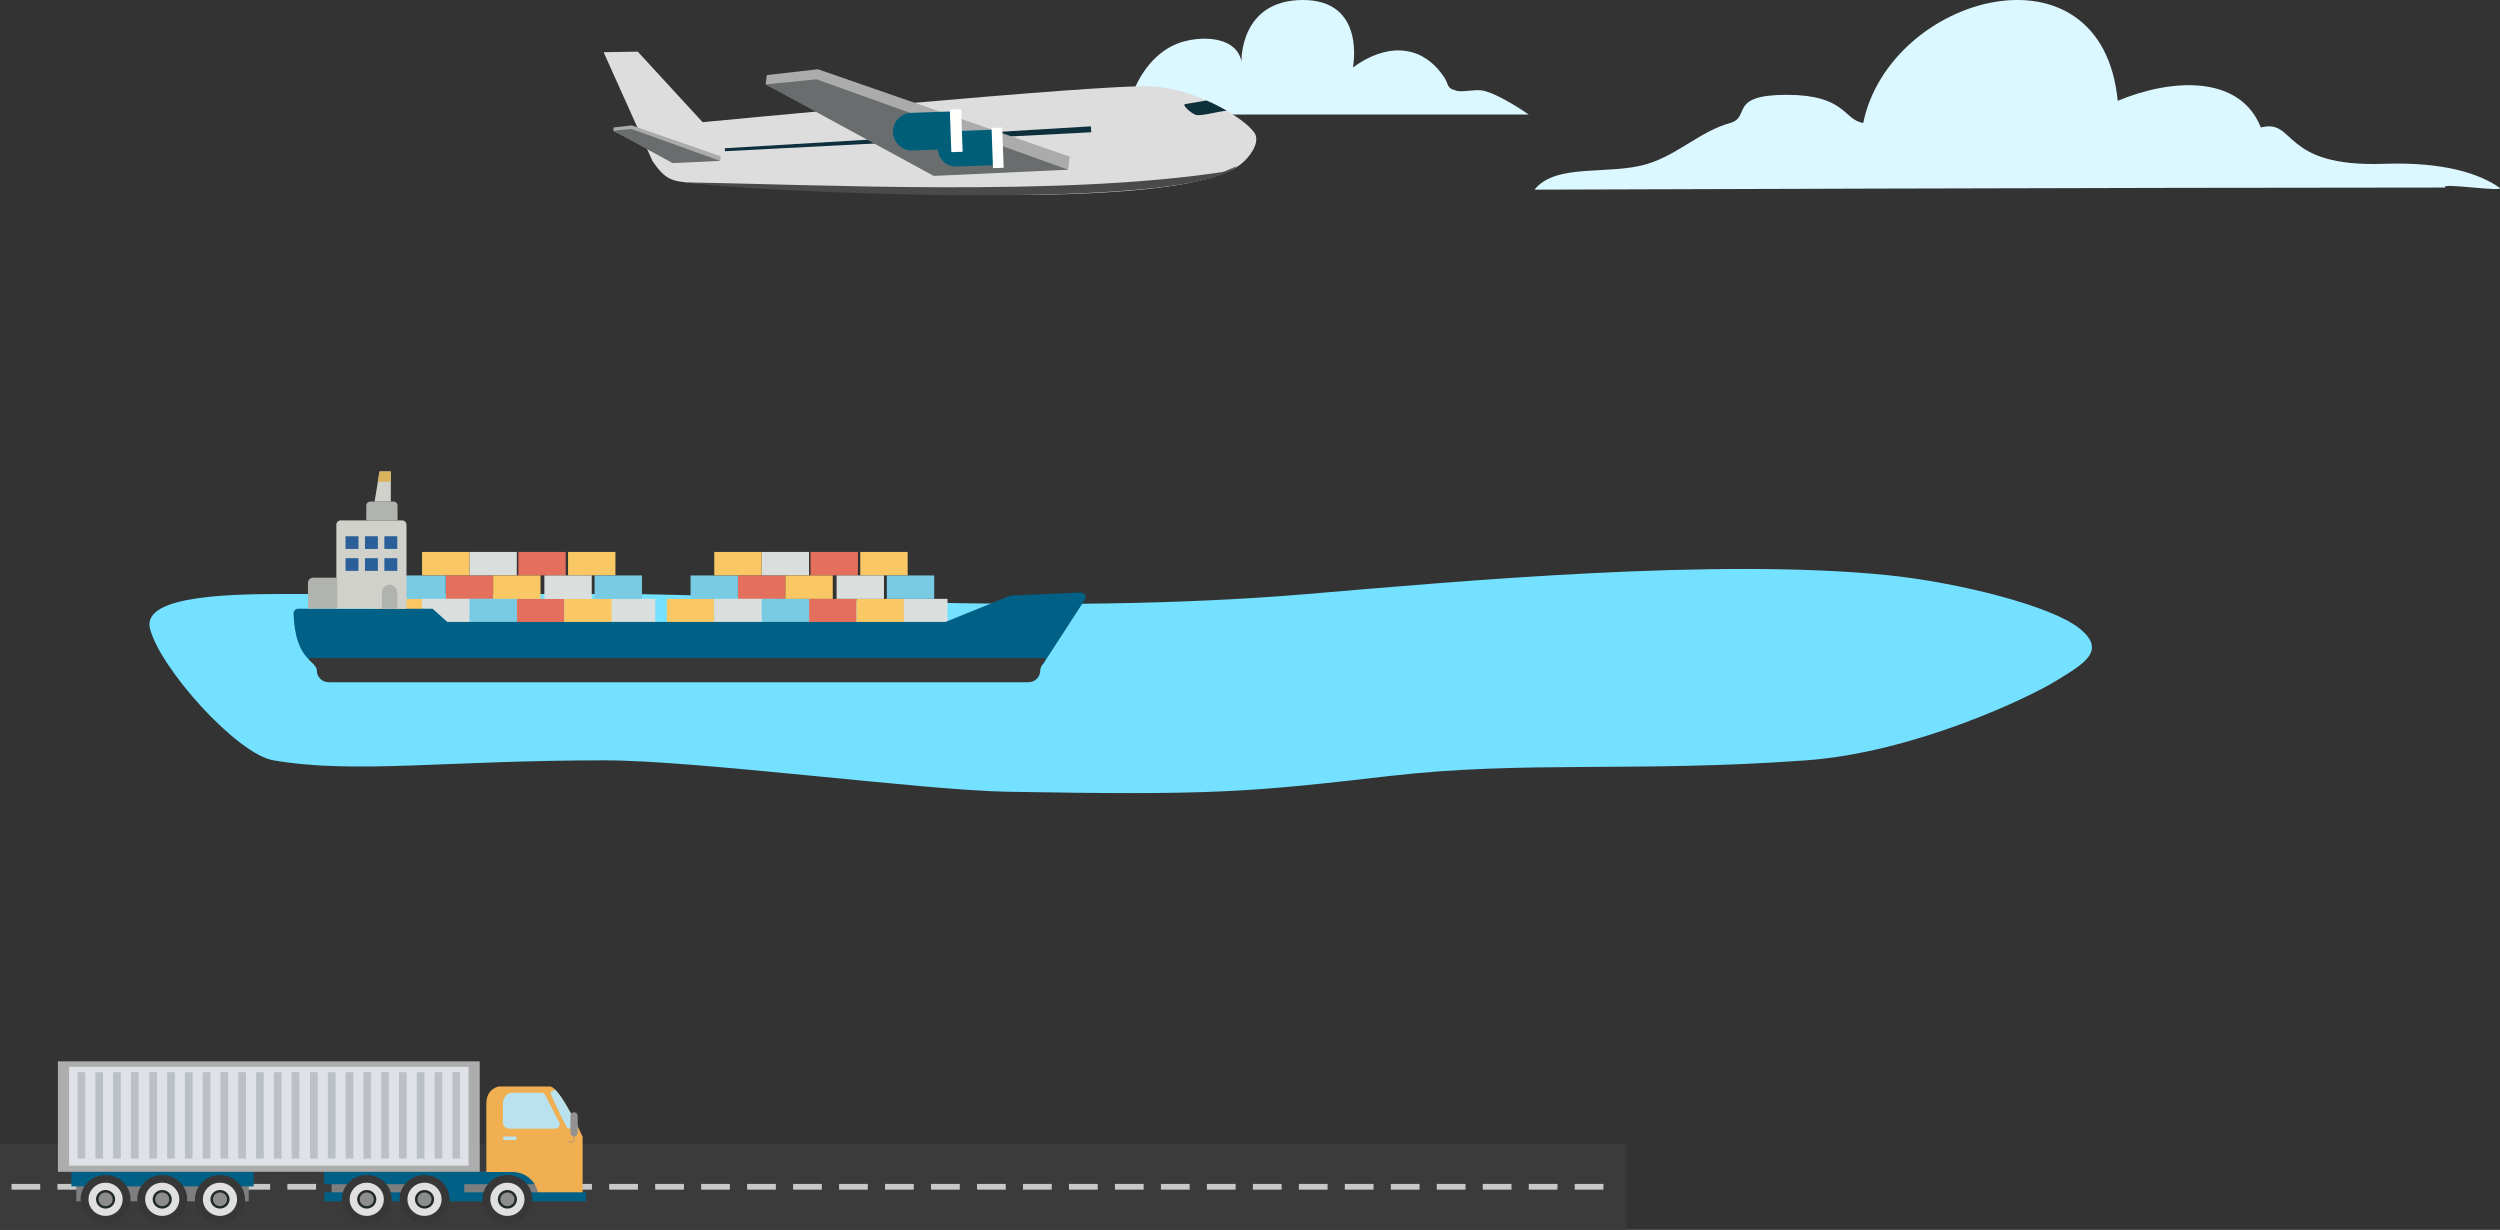 <?xml version="1.0" encoding="UTF-8"?>
<svg width="435px" height="214px" viewBox="0 0 435 214" version="1.1" xmlns="http://www.w3.org/2000/svg" xmlns:xlink="http://www.w3.org/1999/xlink">
    <rect x="0" y="0" width="435" height="214" fill="#333333" stroke="none"/>
    <!-- Generator: Sketch 45.2 (43514) - http://www.bohemiancoding.com/sketch -->
    <title>Group 30</title>
    <desc>Created with Sketch.</desc>
    <defs></defs>
    <g id="Homepage-2.0-mockups" stroke="none" stroke-width="1" fill="none" fill-rule="evenodd">
        <g id="Solutions-2" transform="translate(-697, -2102)">
            <g id="Group-30" transform="translate(697, 2073)">
                <path d="M105.29,161.3 C121.165,161.3 160.765,166.511 175.206,166.763 C210.667,167.382 217.013,166.895 241.712,164.032 C265.269,161.3 284.578,163.457 314.266,161.3 C332.994,159.94 352.97,150.416 357.699,147.5 C362.477,144.554 366.702,142.283 361.851,138.358 C356.999,134.433 340.778,130.333 328.4,129.076 C298.916,126.082 254.732,130.045 227.543,132.353 C181.812,136.236 131.697,132.353 107.439,132.353 C78.919,132.353 67.864,132.353 50.531,132.353 C41.38,132.353 24.594,132.353 26.094,138.358 C27.819,145.259 41.201,160.21 47.586,161.3 C61.759,163.72 77.274,161.3 105.29,161.3 Z" id="Oval-8" fill="#73E1FF"></path>
                <path d="M324.199,50.408 C328.812,27.995 365.715,17.949 368.483,46.543 C377.709,42.679 389.702,41.906 393.392,51.18 C399.568,49.588 396.759,58.132 414.749,57.504 C425.494,57.129 431.54,59.317 434.896,61.634 C436.231,62.556 424.221,60.674 425.494,61.634 C372.48,61.634 267,62 267,62 C270.747,57.292 280.047,59.562 286.7,57.504 C291.984,55.87 295.859,51.85 301.027,50.408 C304.74,49.371 300.579,45.5 310.877,45.5 C321.175,45.5 320.699,49.79 324.199,50.408 Z" id="Fill-9" fill="#DBF7FF"></path>
                <path d="M172.305,48.928 C174.597,48.453 181.063,45.609 187.336,44.732 C191.25,44.185 195.775,45.411 197.057,45.361 C198.565,41.165 201.796,37.179 206.321,36.13 C209.768,35.291 215.154,35.501 216.016,39.697 C216.016,39.697 215.668,29 226.714,29 C237.76,29 235.406,40.746 235.406,40.746 C240.793,36.76 247.041,36.34 251.134,42.215 C252.211,43.683 251.565,44.312 253.289,44.732 C254.15,45.152 256.52,44.522 257.813,44.732 C260.614,45.152 266,48.928 266,48.928 L179.821,48.928 C181.379,47.33 170.018,49.401 172.305,48.928 Z" id="Fill-10" fill="#DBF7FF"></path>
                <g id="Group-53" transform="translate(51, 111)">
                    <polygon id="Fill-174" fill="#DADFDE" points="105.626 26.277 113.868 26.277 113.868 22.202 105.626 22.202"></polygon>
                    <polygon id="Fill-175" fill="#E46F5C" points="89.784 26.277 98.026 26.277 98.026 22.202 89.784 22.202"></polygon>
                    <polygon id="Fill-176" fill="#F9C865" points="65.028 26.277 73.27 26.277 73.27 22.202 65.028 22.202"></polygon>
                    <polygon id="Fill-177" fill="#E46F5C" points="77.398 22.202 85.639 22.202 85.639 18.127 77.398 18.127"></polygon>
                    <polygon id="Fill-178" fill="#79CAE3" points="81.526 26.277 89.77 26.277 89.77 22.202 81.526 22.202"></polygon>
                    <polygon id="Fill-179" fill="#F9C865" points="98.026 26.277 106.267 26.277 106.267 22.202 98.026 22.202"></polygon>
                    <polygon id="Fill-180" fill="#79CAE3" points="69.156 22.202 77.398 22.202 77.398 18.127 69.156 18.127"></polygon>
                    <polygon id="Fill-181" fill="#DADFDE" points="73.284 26.277 81.526 26.277 81.526 22.202 73.284 22.202"></polygon>
                    <polygon id="Fill-182" fill="#DADFDE" points="81.526 18.112 89.77 18.112 89.77 14.036 81.526 14.036"></polygon>
                    <polygon id="Fill-183" fill="#E46F5C" points="90.036 18.112 98.278 18.112 98.278 14.036 90.036 14.036"></polygon>
                    <polygon id="Fill-184" fill="#F9C865" points="98.688 18.112 106.93 18.112 106.93 14.036 98.688 14.036"></polygon>
                    <polygon id="Fill-185" fill="#F9C865" points="85.656 22.202 93.898 22.202 93.898 18.127 85.656 18.127"></polygon>
                    <polygon id="Fill-186" fill="#DADFDE" points="94.567 22.202 102.809 22.202 102.809 18.127 94.567 18.127"></polygon>
                    <polygon id="Fill-187" fill="#79CAE3" points="103.308 22.202 111.55 22.202 111.55 18.127 103.308 18.127"></polygon>
                    <polygon id="Fill-188" fill="#F9C865" points="73.284 18.112 81.526 18.112 81.526 14.036 73.284 14.036"></polygon>
                    <polygon id="Fill-189" fill="#DADFDE" points="54.78 26.277 63.022 26.277 63.022 22.202 54.78 22.202"></polygon>
                    <polygon id="Fill-190" fill="#E46F5C" points="38.937 26.277 47.179 26.277 47.179 22.202 38.937 22.202"></polygon>
                    <polygon id="Fill-191" fill="#F9C865" points="14.181 26.277 22.423 26.277 22.423 22.202 14.181 22.202"></polygon>
                    <polygon id="Fill-192" fill="#E46F5C" points="26.551 22.202 34.793 22.202 34.793 18.127 26.551 18.127"></polygon>
                    <polygon id="Fill-193" fill="#79CAE3" points="30.68 26.277 38.922 26.277 38.922 22.202 30.68 22.202"></polygon>
                    <polygon id="Fill-194" fill="#F9C865" points="47.179 26.277 55.421 26.277 55.421 22.202 47.179 22.202"></polygon>
                    <polygon id="Fill-195" fill="#79CAE3" points="18.309 22.202 26.551 22.202 26.551 18.127 18.309 18.127"></polygon>
                    <polygon id="Fill-196" fill="#DADFDE" points="22.438 26.277 30.68 26.277 30.68 22.202 22.438 22.202"></polygon>
                    <polygon id="Fill-197" fill="#DADFDE" points="30.68 18.112 38.922 18.112 38.922 14.036 30.68 14.036"></polygon>
                    <polygon id="Fill-198" fill="#E46F5C" points="39.19 18.112 47.432 18.112 47.432 14.036 39.19 14.036"></polygon>
                    <polygon id="Fill-199" fill="#F9C865" points="47.842 18.112 56.084 18.112 56.084 14.036 47.842 14.036"></polygon>
                    <polygon id="Fill-200" fill="#F9C865" points="34.808 22.202 43.05 22.202 43.05 18.127 34.808 18.127"></polygon>
                    <polygon id="Fill-201" fill="#DADFDE" points="43.721 22.202 51.963 22.202 51.963 18.127 43.721 18.127"></polygon>
                    <polygon id="Fill-202" fill="#79CAE3" points="52.461 22.202 60.703 22.202 60.703 18.127 52.461 18.127"></polygon>
                    <polygon id="Fill-203" fill="#F9C865" points="22.438 18.112 30.68 18.112 30.68 14.036 22.438 14.036"></polygon>
                    <path d="M0.9,23.915 L24.265,23.915 L26.836,26.221 L113.508,26.221 L124.8,21.634 L137.033,21.107 C137.7,21.078 138.122,21.8 137.765,22.353 L130.447,33.634 L4.45,33.634 C4.45,33.634 0.333,33.168 0.076,24.754 C0.062,24.295 0.434,23.915 0.9,23.915" id="Fill-204" fill="#006086"></path>
                    <path d="M127.951,36.709 C129.083,36.709 130,35.796 130,34.671 C130,33.546 131.632,32.5 130.5,32.5 L3,32.5 C1.868,32.5 4.13,33.546 4.13,34.671 C4.13,35.796 5.048,36.709 6.181,36.709 L127.951,36.709 Z" id="Fill-205" fill="#373737"></path>
                    <path d="M7.525,23.915 L19.727,23.915 L19.727,9.312 C19.727,8.888 19.377,8.544 18.945,8.544 L8.307,8.544 C7.875,8.544 7.525,8.888 7.525,9.312 L7.525,23.915" id="Fill-206" fill="#D0D1CB"></path>
                    <path d="M12.731,8.544 L18.176,8.544 L18.176,5.965 C18.176,5.582 17.861,5.271 17.471,5.271 L13.437,5.271 C13.047,5.271 12.731,5.582 12.731,5.965 L12.731,8.544" id="Fill-207" fill="#B1B3AF"></path>
                    <polyline id="Fill-208" fill="#D0D1CB" points="14.181 5.271 17.004 5.271 17.004 0.04 15.038 0.04 14.181 5.271"></polyline>
                    <polyline id="Fill-209" fill="#DBB35C" points="15.038 0.04 17.004 0.04 17.004 1.829 14.745 1.829 15.038 0.04"></polyline>
                    <path d="M2.584,23.915 L7.677,23.915 L7.677,18.51 L3.504,18.51 C2.996,18.51 2.584,18.916 2.584,19.415 L2.584,23.915" id="Fill-210" fill="#B1B3AF"></path>
                    <polygon id="Fill-211" fill="#2B5F9A" points="9.126 13.515 11.37 13.515 11.37 11.307 9.126 11.307"></polygon>
                    <polygon id="Fill-212" fill="#2B5F9A" points="12.504 13.515 14.749 13.515 14.749 11.307 12.504 11.307"></polygon>
                    <polygon id="Fill-213" fill="#2B5F9A" points="15.882 13.515 18.127 13.515 18.127 11.307 15.882 11.307"></polygon>
                    <polygon id="Fill-214" fill="#2B5F9A" points="9.126 17.333 11.37 17.333 11.37 15.125 9.126 15.125"></polygon>
                    <polygon id="Fill-215" fill="#2B5F9A" points="12.504 17.333 14.749 17.333 14.749 15.125 12.504 15.125"></polygon>
                    <polygon id="Fill-216" fill="#2B5F9A" points="15.882 17.333 18.127 17.333 18.127 15.125 15.882 15.125"></polygon>
                    <path d="M15.454,23.915 L18.127,23.915 L18.127,21.057 C18.127,20.331 17.528,19.742 16.79,19.742 C16.052,19.742 15.454,20.331 15.454,21.057 L15.454,23.915" id="Fill-217" fill="#B1B3AF"></path>
                </g>
                <g id="aeroplane" transform="translate(159, 51.5) scale(-1, 1) rotate(-28) translate(-159, -51.5) translate(105, 23)">
                    <path d="M20.904,2.426 C28.176,5.728 87.026,44.654 87.026,44.654 L102.76,39.115 L107.948,41.995 L91.499,54.764 C88.013,56.498 87.088,56.349 83.373,54.717 C77.142,51.483 7.166,21.386 0.904,7.142 C0.136,5.396 -0.293,2.522 1.111,1.378 C3.465,-0.223 13.633,-0.876 20.904,2.426 Z" id="Fill-4" fill="#DDDDDD"></path>
                    <polygon id="Fill-5" fill="#0E2F3C" points="81.493 46.851 81.224 47.294 26.499 14.461 27.037 13.575"></polygon>
                    <polyline id="Fill-6" fill="#ABABAB" points="47.426 33.242 80.438 33.707 81.009 32.176 73.632 27.1 27.814 19.962 26.999 22.102 47.426 33.242"></polyline>
                    <polyline id="Fill-7" fill="#696D6D" points="47.132 34.03 80.438 33.707 73.013 28.759 26.999 22.102 47.132 34.03"></polyline>
                    <path d="M3.152,9.892 C2.612,9.49 1.349,7.621 1.368,7.81 C5.575,19.237 75.125,51.956 84.608,55.243 C64.735,45.045 26.273,27.078 3.152,9.892" id="Fill-8" fill="#4A4A4A"></path>
                    <path d="M11.392,0.164 L14.359,2.445 C14.894,2.855 12.819,3.364 11.919,3.26 C11.02,3.156 8.784,0.924 7.441,0.085 C8.8,0.013 9.839,0.045 11.392,0.164" id="Fill-11" fill="#0E2F3C"></path>
                    <path d="M40.971,21.615 L47.52,25.402 C48.99,26.252 49.497,28.149 48.647,29.618 L48.647,29.618 C47.798,31.088 45.901,31.595 44.431,30.745 L37.882,26.959 L40.971,21.615" id="Fill-12" fill="#005E79"></path>
                    <polyline id="Fill-13" fill="#FFFFFE" points="38.661 27.996 37.053 27.066 40.555 21.009 42.163 21.939 38.661 27.996"></polyline>
                    <path d="M55.76,26.195 C57.319,27.097 57.857,29.109 56.956,30.667 C56.054,32.226 54.042,32.764 52.484,31.863 L45.537,27.847 L48.814,22.179 L55.76,26.195 Z" id="Fill-14" fill="#005E79"></path>
                    <polyline id="Fill-15" fill="#FFFFFE" points="46.364 28.946 44.659 27.96 48.373 21.536 50.079 22.522 46.364 28.946"></polyline>
                    <polygon id="Fill-16" fill="#ABABAB" points="100.056 53.272 100.258 52.731 97.651 50.937 81.461 48.415 81.173 49.171 88.391 53.107"></polygon>
                    <polyline id="Fill-17" fill="#696D6D" points="88.287 53.386 100.056 53.272 97.433 51.523 81.173 49.171 88.287 53.386"></polyline>
                </g>
                <polygon id="Fill-4" fill="#3B3B3B" points="0 243 283 243 283 228 0 228"></polygon>
                <path d="M2.5,235.5 L279.529,235.5" id="Line-3" stroke="#C8C8C8" stroke-linecap="square" stroke-dasharray="4,4"></path>
                <g id="Group-33" transform="translate(56, 227.5) scale(-1, 1) translate(-56, -227.5) translate(10, 213)">
                    <polygon id="Fill-87" fill="#7E7E7E" points="58.714 25.024 88.729 25.024 88.729 19.896 58.714 19.896"></polygon>
                    <polygon id="Fill-88" fill="#006086" points="57.865 22.429 89.578 22.429 89.578 19.867 57.865 19.867"></polygon>
                    <polygon id="Fill-89" fill="#7E7E7E" points="5.38 24.269 44.301 24.269 44.301 19.892 5.38 19.892"></polygon>
                    <polygon id="Fill-90" fill="#006086" points="4.482 22.054 45.604 22.054 45.604 19.867 4.482 19.867"></polygon>
                    <path d="M6.309,5.047 C4.635,5.047 0.627,13.77 0.627,13.77 L0.627,24.268 L8.341,24.268 C8.341,21.872 10.34,19.931 12.806,19.931 L17.377,19.931 L17.377,8.045 C17.377,5.346 15.196,5.047 15.196,5.047 C12.203,5.047 7.983,5.047 6.309,5.047 Z" id="Fill-91" fill="#F0AF50"></path>
                    <path d="M12.773,6.131 L7.825,6.131 C7.535,6.131 7.269,6.291 7.139,6.543 L4.683,11.307 C4.427,11.803 4.799,12.387 5.37,12.387 L13.396,12.387 C14.005,12.387 14.499,11.907 14.499,11.315 L14.499,7.854 C14.499,7.854 14.332,6.131 12.773,6.131" id="Fill-94" fill="#BAE2EE"></path>
                    <path d="M6.274,6.131 C6.274,6.131 4.854,9.432 3.246,12.387 C3.246,12.387 2.338,12.317 1.479,12.004 C2.478,9.999 4.157,6.845 5.408,5.59 C5.408,5.59 6.026,5.875 6.274,6.131" id="Fill-95" fill="#BAE2EE"></path>
                    <path d="M2.645,14.662 C2.385,14.662 2.172,14.456 2.172,14.203 L2.172,13.715 C2.495,13.686 2.747,13.425 2.747,13.105 L2.747,10.148 C2.747,9.808 2.463,9.532 2.113,9.532 C1.762,9.532 1.479,9.808 1.479,10.148 L1.479,13.105 C1.479,13.425 1.731,13.686 2.053,13.715 L2.053,14.203 C2.053,14.52 2.319,14.778 2.645,14.778 L3.179,14.778 L3.179,14.662 L2.645,14.662" id="Fill-96" fill="#929292"></path>
                    <path d="M14.179,13.746 L12.399,13.746 C12.222,13.746 12.078,13.884 12.078,14.054 C12.078,14.224 12.222,14.362 12.399,14.362 L14.179,14.362 C14.356,14.362 14.499,14.224 14.499,14.054 C14.499,13.884 14.356,13.746 14.179,13.746" id="Fill-99" fill="#BAE2EE"></path>
                    <polygon id="Fill-100" fill="#006086" points="21.216 24.805 31.396 24.805 31.396 21.791 21.216 21.791"></polygon>
                    <polygon id="Fill-101" fill="#ADADAD" points="18.527 19.892 91.926 19.892 91.926 0.672 18.527 0.672"></polygon>
                    <polygon id="Fill-102" fill="#DEE2E6" points="20.475 18.815 89.978 18.815 89.978 1.63 20.475 1.63"></polygon>
                    <polygon id="Fill-103" fill="#BBC0C5" points="21.951 17.592 23.284 17.592 23.284 2.555 21.951 2.555"></polygon>
                    <polygon id="Fill-104" fill="#BBC0C5" points="25.046 17.592 26.38 17.592 26.38 2.555 25.046 2.555"></polygon>
                    <polygon id="Fill-105" fill="#BBC0C5" points="28.142 17.592 29.475 17.592 29.475 2.555 28.142 2.555"></polygon>
                    <polygon id="Fill-106" fill="#BBC0C5" points="31.238 17.592 32.571 17.592 32.571 2.555 31.238 2.555"></polygon>
                    <polygon id="Fill-107" fill="#BBC0C5" points="34.334 17.592 35.667 17.592 35.667 2.555 34.334 2.555"></polygon>
                    <polygon id="Fill-108" fill="#BBC0C5" points="37.429 17.592 38.763 17.592 38.763 2.555 37.429 2.555"></polygon>
                    <polygon id="Fill-109" fill="#BBC0C5" points="40.525 17.592 41.858 17.592 41.858 2.555 40.525 2.555"></polygon>
                    <polygon id="Fill-110" fill="#BBC0C5" points="43.621 17.592 44.954 17.592 44.954 2.555 43.621 2.555"></polygon>
                    <polygon id="Fill-111" fill="#BBC0C5" points="46.716 17.592 48.05 17.592 48.05 2.555 46.716 2.555"></polygon>
                    <polygon id="Fill-112" fill="#BBC0C5" points="49.916 17.592 51.25 17.592 51.25 2.555 49.916 2.555"></polygon>
                    <polygon id="Fill-113" fill="#BBC0C5" points="53.012 17.592 54.345 17.592 54.345 2.555 53.012 2.555"></polygon>
                    <polygon id="Fill-114" fill="#BBC0C5" points="56.108 17.592 57.441 17.592 57.441 2.555 56.108 2.555"></polygon>
                    <polygon id="Fill-115" fill="#BBC0C5" points="59.203 17.592 60.537 17.592 60.537 2.555 59.203 2.555"></polygon>
                    <polygon id="Fill-116" fill="#BBC0C5" points="62.299 17.592 63.632 17.592 63.632 2.555 62.299 2.555"></polygon>
                    <polygon id="Fill-117" fill="#BBC0C5" points="65.395 17.592 66.728 17.592 66.728 2.555 65.395 2.555"></polygon>
                    <polygon id="Fill-118" fill="#BBC0C5" points="68.491 17.592 69.824 17.592 69.824 2.555 68.491 2.555"></polygon>
                    <polygon id="Fill-119" fill="#BBC0C5" points="71.586 17.592 72.919 17.592 72.919 2.555 71.586 2.555"></polygon>
                    <polygon id="Fill-120" fill="#BBC0C5" points="74.682 17.592 76.015 17.592 76.015 2.555 74.682 2.555"></polygon>
                    <polygon id="Fill-121" fill="#BBC0C5" points="77.882 17.592 79.215 17.592 79.215 2.555 77.882 2.555"></polygon>
                    <polygon id="Fill-122" fill="#BBC0C5" points="80.978 17.592 82.311 17.592 82.311 2.555 80.978 2.555"></polygon>
                    <polygon id="Fill-123" fill="#BBC0C5" points="84.073 17.592 85.407 17.592 85.407 2.555 84.073 2.555"></polygon>
                    <polygon id="Fill-124" fill="#BBC0C5" points="87.169 17.592 88.502 17.592 88.502 2.555 87.169 2.555"></polygon>
                    <path d="M68.071,24.678 C68.071,27.011 66.124,28.902 63.722,28.902 C61.32,28.902 59.373,27.011 59.373,24.678 C59.373,22.344 61.32,20.453 63.722,20.453 C66.124,20.453 68.071,22.344 68.071,24.678" id="Fill-125" fill="#373737"></path>
                    <path d="M66.693,24.678 C66.693,26.272 65.363,27.564 63.722,27.564 C62.081,27.564 60.751,26.272 60.751,24.678 C60.751,23.084 62.081,21.791 63.722,21.791 C65.363,21.791 66.693,23.084 66.693,24.678" id="Fill-126" fill="#E0E0E0"></path>
                    <path d="M65.387,24.678 C65.387,25.57 64.641,26.294 63.721,26.294 C62.802,26.294 62.058,25.57 62.058,24.678 C62.058,23.785 62.802,23.061 63.721,23.061 C64.641,23.061 65.387,23.785 65.387,24.678" id="Fill-127" fill="#212929"></path>
                    <path d="M64.948,24.678 C64.948,25.334 64.402,25.867 63.723,25.867 C63.042,25.867 62.496,25.334 62.496,24.678 C62.496,24.02 63.042,23.488 63.723,23.488 C64.402,23.488 64.948,24.02 64.948,24.678" id="Fill-128" fill="#8D8D8D"></path>
                    <path d="M78.123,24.678 C78.123,27.011 76.176,28.902 73.774,28.902 C71.372,28.902 69.425,27.011 69.425,24.678 C69.425,22.344 71.372,20.453 73.774,20.453 C76.176,20.453 78.123,22.344 78.123,24.678" id="Fill-129" fill="#373737"></path>
                    <path d="M76.745,24.678 C76.745,26.272 75.415,27.564 73.774,27.564 C72.133,27.564 70.803,26.272 70.803,24.678 C70.803,23.084 72.133,21.791 73.774,21.791 C75.415,21.791 76.745,23.084 76.745,24.678" id="Fill-130" fill="#E0E0E0"></path>
                    <path d="M75.439,24.678 C75.439,25.57 74.693,26.294 73.773,26.294 C72.854,26.294 72.11,25.57 72.11,24.678 C72.11,23.785 72.854,23.061 73.773,23.061 C74.693,23.061 75.439,23.785 75.439,24.678" id="Fill-131" fill="#212929"></path>
                    <path d="M75,24.678 C75,25.334 74.454,25.867 73.774,25.867 C73.094,25.867 72.548,25.334 72.548,24.678 C72.548,24.02 73.094,23.488 73.774,23.488 C74.454,23.488 75,24.02 75,24.678" id="Fill-132" fill="#8D8D8D"></path>
                    <path d="M87.978,24.678 C87.978,27.011 86.031,28.902 83.629,28.902 C81.227,28.902 79.28,27.011 79.28,24.678 C79.28,22.344 81.227,20.453 83.629,20.453 C86.031,20.453 87.978,22.344 87.978,24.678" id="Fill-133" fill="#373737"></path>
                    <path d="M86.6,24.678 C86.6,26.272 85.27,27.564 83.629,27.564 C81.988,27.564 80.658,26.272 80.658,24.678 C80.658,23.084 81.988,21.791 83.629,21.791 C85.27,21.791 86.6,23.084 86.6,24.678" id="Fill-134" fill="#E0E0E0"></path>
                    <path d="M85.294,24.678 C85.294,25.57 84.548,26.294 83.628,26.294 C82.709,26.294 81.965,25.57 81.965,24.678 C81.965,23.785 82.709,23.061 83.628,23.061 C84.548,23.061 85.294,23.785 85.294,24.678" id="Fill-135" fill="#212929"></path>
                    <path d="M84.855,24.678 C84.855,25.334 84.309,25.867 83.629,25.867 C82.949,25.867 82.403,25.334 82.403,24.678 C82.403,24.02 82.949,23.488 83.629,23.488 C84.309,23.488 84.855,24.02 84.855,24.678" id="Fill-136" fill="#8D8D8D"></path>
                    <polygon id="Fill-137" fill="#006086" points="0.012 25.024 45.573 25.024 45.573 23.461 0.012 23.461"></polygon>
                    <path d="M18.06,24.678 C18.06,27.011 16.113,28.902 13.711,28.902 C11.309,28.902 9.362,27.011 9.362,24.678 C9.362,22.344 11.309,20.453 13.711,20.453 C16.113,20.453 18.06,22.344 18.06,24.678" id="Fill-138" fill="#373737"></path>
                    <path d="M16.682,24.678 C16.682,26.272 15.352,27.564 13.711,27.564 C12.07,27.564 10.74,26.272 10.74,24.678 C10.74,23.084 12.07,21.791 13.711,21.791 C15.352,21.791 16.682,23.084 16.682,24.678" id="Fill-139" fill="#E0E0E0"></path>
                    <path d="M15.376,24.678 C15.376,25.57 14.63,26.294 13.71,26.294 C12.79,26.294 12.046,25.57 12.046,24.678 C12.046,23.785 12.79,23.061 13.71,23.061 C14.63,23.061 15.376,23.785 15.376,24.678" id="Fill-140" fill="#212929"></path>
                    <path d="M14.937,24.678 C14.937,25.334 14.391,25.867 13.711,25.867 C13.031,25.867 12.485,25.334 12.485,24.678 C12.485,24.02 13.031,23.488 13.711,23.488 C14.391,23.488 14.937,24.02 14.937,24.678" id="Fill-141" fill="#8D8D8D"></path>
                    <path d="M32.483,24.678 C32.483,27.011 30.536,28.902 28.134,28.902 C25.732,28.902 23.785,27.011 23.785,24.678 C23.785,22.344 25.732,20.453 28.134,20.453 C30.536,20.453 32.483,22.344 32.483,24.678" id="Fill-142" fill="#373737"></path>
                    <path d="M31.105,24.678 C31.105,26.272 29.775,27.564 28.134,27.564 C26.493,27.564 25.163,26.272 25.163,24.678 C25.163,23.084 26.493,21.791 28.134,21.791 C29.775,21.791 31.105,23.084 31.105,24.678" id="Fill-143" fill="#E0E0E0"></path>
                    <path d="M29.798,24.678 C29.798,25.57 29.052,26.294 28.133,26.294 C27.213,26.294 26.469,25.57 26.469,24.678 C26.469,23.785 27.213,23.061 28.133,23.061 C29.052,23.061 29.798,23.785 29.798,24.678" id="Fill-144" fill="#212929"></path>
                    <path d="M29.36,24.678 C29.36,25.334 28.814,25.867 28.134,25.867 C27.453,25.867 26.908,25.334 26.908,24.678 C26.908,24.02 27.453,23.488 28.134,23.488 C28.814,23.488 29.36,24.02 29.36,24.678" id="Fill-145" fill="#8D8D8D"></path>
                    <path d="M42.535,24.678 C42.535,27.011 40.588,28.902 38.186,28.902 C35.784,28.902 33.837,27.011 33.837,24.678 C33.837,22.344 35.784,20.453 38.186,20.453 C40.588,20.453 42.535,22.344 42.535,24.678" id="Fill-146" fill="#373737"></path>
                    <path d="M41.157,24.678 C41.157,26.272 39.826,27.564 38.186,27.564 C36.545,27.564 35.215,26.272 35.215,24.678 C35.215,23.084 36.545,21.791 38.186,21.791 C39.826,21.791 41.157,23.084 41.157,24.678" id="Fill-147" fill="#E0E0E0"></path>
                    <path d="M39.85,24.678 C39.85,25.57 39.104,26.294 38.185,26.294 C37.265,26.294 36.521,25.57 36.521,24.678 C36.521,23.785 37.265,23.061 38.185,23.061 C39.104,23.061 39.85,23.785 39.85,24.678" id="Fill-148" fill="#212929"></path>
                    <path d="M39.412,24.678 C39.412,25.334 38.866,25.867 38.186,25.867 C37.506,25.867 36.96,25.334 36.96,24.678 C36.96,24.02 37.506,23.488 38.186,23.488 C38.866,23.488 39.412,24.02 39.412,24.678" id="Fill-149" fill="#8D8D8D"></path>
                </g>
            </g>
        </g>
    </g>
</svg>